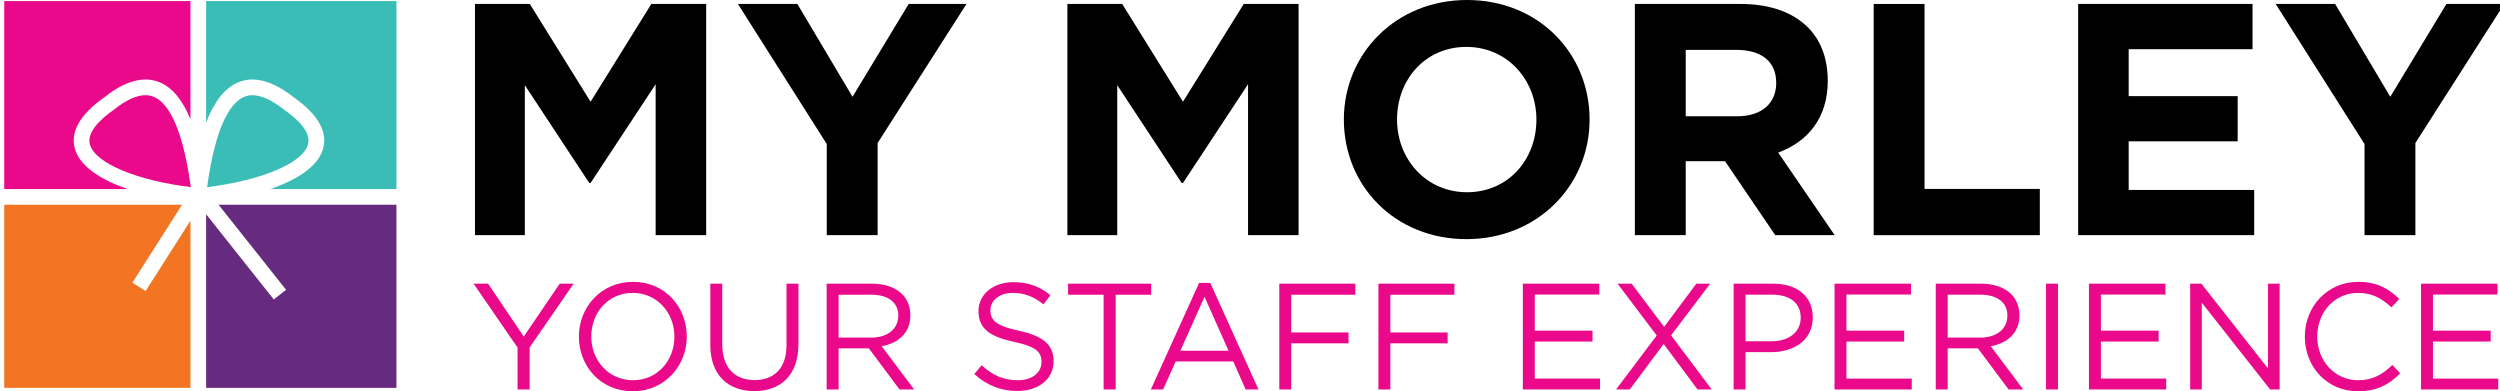 <?xml version="1.0" encoding="utf-8"?>
<!-- Generator: Adobe Illustrator 24.0.1, SVG Export Plug-In . SVG Version: 6.00 Build 0)  -->
<svg version="1.1" id="Layer_1" xmlns="http://www.w3.org/2000/svg" xmlns:xlink="http://www.w3.org/1999/xlink" x="0px" y="0px"
	 width="1050px" height="164.332px" viewBox="0 0 1050 164.332" style="enable-background:new 0 0 1050 164.332;"
	 xml:space="preserve">
<style type="text/css">
	.st0{fill:#231F20;}
	.st1{fill:#3ABDB6;}
	.st2{fill:#EA088B;}
	.st3{fill:#F37422;}
	.st4{fill:#662B7F;}
	.st5{fill:#DE1F26;}
</style>
<g id="Layers">
	<g>
		<g>
			<path d="M199.49,1.664h23.028l25.525,41.063l25.525-41.063h23.03v97.105h-21.226
				V35.374L248.042,76.85h-0.554l-27.052-41.063v62.982H199.49V1.664z"/>
			<path d="M347.239,60.483L309.923,1.664h24.97l23.167,38.981l23.582-38.981h24.277
				l-37.317,58.402v38.703h-21.363V60.483z"/>
			<path d="M448.298,1.664h23.028l25.525,41.063l25.525-41.063h23.03v97.105H524.179
				V35.374L496.851,76.85h-0.554l-27.052-41.063v62.982h-20.946V1.664z"/>
			<path d="M564.419,50.215C564.419,22.611,586.198,0,616.162,0
				c29.966,0,51.466,22.333,51.466,50.215c0,27.608-21.779,50.219-51.742,50.219
				C585.92,100.434,564.419,78.101,564.419,50.215z M645.295,50.215
				c0-16.644-12.209-30.516-29.41-30.516c-17.202,0-29.131,13.593-29.131,30.516
				c0,16.648,12.207,30.52,29.408,30.52C633.364,80.735,645.295,67.141,645.295,50.215
				z"/>
			<path d="M686.642,1.664h44.391c12.346,0,21.918,3.468,28.299,9.847
				c5.41,5.41,8.324,13.041,8.324,22.472c0,15.679-8.463,25.527-20.809,30.107
				l23.721,34.679h-24.97l-21.085-31.072h-16.507v31.072h-21.363V1.664z
				 M729.645,48.828c10.406,0,16.37-5.549,16.37-14.011
				c0-9.156-6.382-13.872-16.785-13.872h-21.224v27.882H729.645z"/>
			<path d="M786.945,1.664h21.363v77.684h48.413v19.421h-69.777V1.664z"/>
			<path d="M872.82,1.664h73.245v19.004h-52.02v19.699h45.778v19.004h-45.778V79.765
				h52.716v19.004h-73.94V1.664z"/>
			<path d="M993.1,60.483L955.783,1.664H980.754l23.167,38.981l23.582-38.981h24.277
				l-37.317,58.402v38.703h-21.363V60.483z"/>
		</g>
		<g>
			<path class="st2" d="M217.374,145.988l-18.471-26.847h6.093l14.979,22.217l15.108-22.217
				h5.839l-18.471,26.787v17.643h-5.078V145.988z"/>
			<path class="st2" d="M243.132,141.357c0-12.251,9.204-22.979,22.723-22.979
				s22.596,10.599,22.596,22.979c0,12.247-9.202,22.975-22.723,22.975
				C252.207,164.332,243.132,153.733,243.132,141.357z M283.246,141.357
				c0-10.095-7.363-18.344-17.518-18.344c-10.155,0-17.391,8.124-17.391,18.344
				c0,10.091,7.363,18.34,17.518,18.34S283.246,151.573,283.246,141.357z"/>
			<path class="st2" d="M298.338,144.972v-25.832h5.013v25.513
				c0,9.587,5.078,14.983,13.585,14.983c8.187,0,13.391-4.953,13.391-14.665v-25.832
				h5.013v25.453c0,12.948-7.425,19.674-18.534,19.674
				C305.827,164.267,298.338,157.541,298.338,144.972z"/>
			<path class="st2" d="M347.197,119.14h19.106c5.459,0,9.837,1.648,12.63,4.445
				c2.16,2.156,3.429,5.267,3.429,8.882c0,7.367-5.078,11.679-12.062,12.952
				l13.647,18.151h-6.156l-12.886-17.264H352.212v17.264h-5.015V119.14z
				 M365.859,141.801c6.663,0,11.425-3.429,11.425-9.269
				c0-5.457-4.191-8.757-11.362-8.757H352.212v18.026H365.859z"/>
			<path class="st2" d="M409.189,157.098l3.111-3.683c4.634,4.191,9.075,6.283,15.233,6.283
				c5.966,0,9.902-3.172,9.902-7.677c0-4.127-2.22-6.476-11.552-8.443
				c-10.218-2.22-14.917-5.525-14.917-12.948c0-6.984,6.158-12.122,14.6-12.122
				c6.472,0,11.106,1.838,15.612,5.457l-2.918,3.873
				c-4.127-3.365-8.253-4.824-12.823-4.824c-5.775,0-9.456,3.172-9.456,7.298
				c0,4.187,2.285,6.537,12.06,8.632c9.902,2.156,14.471,5.775,14.471,12.694
				c0,7.617-6.347,12.569-15.169,12.569
				C420.297,164.207,414.521,161.858,409.189,157.098z"/>
			<path class="st2" d="M463.512,123.775h-14.915v-4.634h34.907v4.634h-14.915v39.796h-5.078
				V123.775z"/>
			<path class="st2" d="M503.616,118.822h4.697l20.246,44.748h-5.394l-5.205-11.743h-24.184
				l-5.267,11.743h-5.142L503.616,118.822z M515.994,147.322l-10.093-22.66
				l-10.155,22.66H515.994z"/>
			<path class="st2" d="M537.308,119.14h31.925v4.634h-26.912v15.866h24.055v4.57h-24.055
				v19.36h-5.013V119.14z"/>
			<path class="st2" d="M578.934,119.14h31.925v4.634h-26.912v15.866h24.055v4.57h-24.055
				v19.36h-5.013V119.14z"/>
			<path class="st2" d="M639.592,119.14h32.119v4.57h-27.103v15.169h24.246v4.57h-24.246
				v15.551h27.42v4.57h-32.435V119.14z"/>
			<path class="st2" d="M695.818,140.91l-16.438-21.77h5.904l13.645,18.155l13.52-18.155
				h5.839l-16.44,21.709l17.073,22.721h-5.964l-14.218-19.106l-14.218,19.106h-5.777
				L695.818,140.91z"/>
			<path class="st2" d="M728.114,119.14h16.628c10.031,0,16.632,5.332,16.632,14.218
				c0,9.583-7.999,14.536-17.456,14.536H733.127v15.676h-5.013V119.14z M744.108,143.324
				c7.363,0,12.187-3.937,12.187-9.902c0-6.347-4.761-9.648-11.933-9.648H733.127
				v19.549H744.108z"/>
			<path class="st2" d="M770.5,119.14h32.119v4.57H775.516v15.169h24.246v4.57H775.516
				v15.551h27.42v4.57h-32.435V119.14z"/>
			<path class="st2" d="M813.016,119.14h19.104c5.459,0,9.839,1.648,12.632,4.445
				c2.156,2.156,3.425,5.267,3.425,8.882c0,7.367-5.078,11.679-12.058,12.952
				l13.645,18.151h-6.158l-12.884-17.264h-12.694v17.264h-5.013V119.14z
				 M831.675,141.801c6.666,0,11.425-3.429,11.425-9.269
				c0-5.457-4.187-8.757-11.36-8.757h-13.71v18.026H831.675z"/>
			<path class="st2" d="M859.336,119.14h5.013v44.43h-5.013V119.14z"/>
			<path class="st2" d="M877.358,119.14h32.115v4.57h-27.101v15.169h24.246v4.57h-24.246
				v15.551h27.42v4.57h-32.433V119.14z"/>
			<path class="st2" d="M919.87,119.14h4.699l27.99,35.608v-35.608h4.886v44.43h-3.998
				l-28.689-36.431v36.431h-4.888V119.14z"/>
			<path class="st2" d="M968.033,141.357c0-12.569,9.394-22.979,22.469-22.979
				c8.06,0,12.759,2.982,17.2,7.173l-3.301,3.554
				c-3.744-3.554-7.933-6.093-13.964-6.093c-9.837,0-17.2,7.995-17.2,18.344
				c0,10.28,7.427,18.34,17.2,18.34c6.093,0,10.093-2.349,14.347-6.412
				l3.3,3.494c-4.634,4.695-9.712,7.552-17.772,7.552
				C977.49,164.332,968.033,154.241,968.033,141.357z"/>
			<path class="st2" d="M1016.83,119.14h32.115v4.57h-27.101v15.169h24.246v4.57h-24.246
				v15.551h27.42v4.57h-32.433V119.14z"/>
		</g>
		<g>
			<path class="st1" d="M86.977,78.605c3.787-27.512,10.517-35.869,15.618-37.935
				c1.064-0.469,2.222-0.688,3.443-0.688c3.725,0,8.2,2.065,13.427,6.197
				c5.321,3.725,11.362,9.296,9.891,14.523
				C127.134,68.621,109.575,75.819,86.977,78.605z"/>
			<path class="st2" d="M53.643,79.419H1.78V0.451h78.217v49.641
				c-3.38-8.2-7.668-13.334-12.927-15.524
				c-6.698-2.754-14.554-0.626-23.162,6.229
				c-10.266,7.199-14.46,14.523-12.457,21.691
				C33.517,69.81,42.156,75.444,53.643,79.419z"/>
			<path class="st2" d="M79.997,77.541c0.062,0.345,0.094,0.688,0.156,1.064
				c-0.063,0-0.094,0-0.156-0.031c-22.504-2.785-40.001-9.984-42.223-17.872
				c-1.471-5.228,4.57-10.798,10.078-14.648c5.07-4.038,9.515-6.073,13.24-6.073
				c1.252,0,2.379,0.219,3.474,0.688C69.606,42.736,76.21,50.874,79.997,77.541z"/>
			<polygon class="st3" points="61.155,122.237 79.997,92.69 79.997,162.894 1.78,162.894 
				1.78,85.991 76.46,85.991 55.615,118.7 			"/>
			<polygon class="st4" points="166.509,85.991 166.509,162.894 86.57,162.894 86.57,89.967 
				114.99,125.773 120.154,121.705 91.797,85.991 			"/>
			<path class="st1" d="M166.509,0.451v78.968h-53.021
				c11.487-3.975,20.157-9.609,22.191-16.933c2.035-7.168-2.16-14.492-12.301-21.597
				c-8.764-6.948-16.62-9.077-23.287-6.323
				c-5.571,2.316-10.078,7.919-13.521,16.965V0.451H166.509z"/>
			<path class="st5" d="M80.154,78.605c-0.063,0-0.094,0-0.156-0.031v-1.033
				C80.06,77.885,80.091,78.229,80.154,78.605z"/>
		</g>
	</g>
</g>
</svg>
